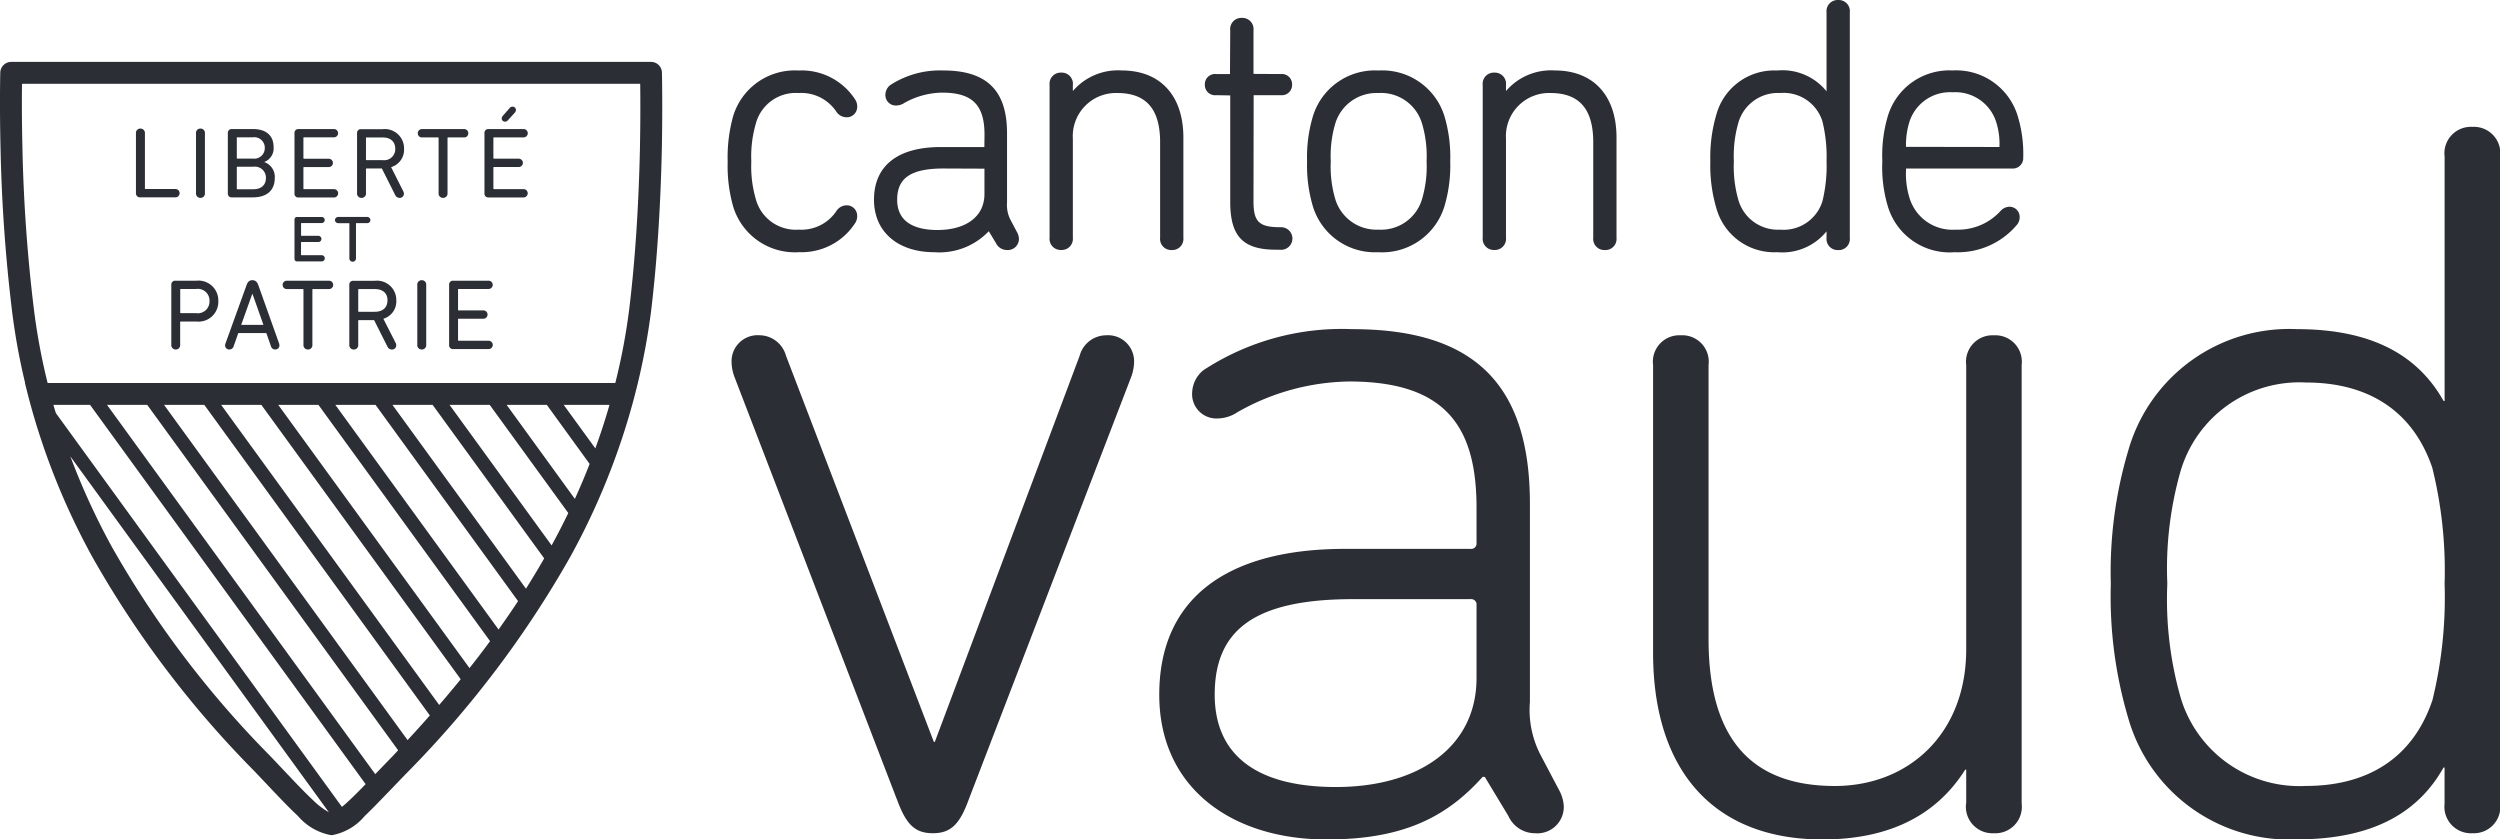<svg xmlns="http://www.w3.org/2000/svg" xmlns:xlink="http://www.w3.org/1999/xlink" width="143.969" height="48.339" viewBox="0 0 143.969 48.339"><defs><clipPath id="a"><path d="M0,32.536H143.969V-15.8H0Z" transform="translate(0 15.803)" fill="none"/></clipPath></defs><g transform="translate(0 0)" clip-path="url(#a)"><g transform="translate(41.905 4.06)"><path d="M2.753,7.043A3.711,3.711,0,0,1-1.022,4.41a8.579,8.579,0,0,1-.315-2.588A8.814,8.814,0,0,1-1.022-.79,3.712,3.712,0,0,1,2.753-3.421a3.664,3.664,0,0,1,3.27,1.7.716.716,0,0,1,.1.385.6.6,0,0,1-.606.609A.717.717,0,0,1,4.9-1.081a2.429,2.429,0,0,0-2.15-1.043A2.377,2.377,0,0,0,.287-.371,6.777,6.777,0,0,0,.024,1.822a6.726,6.726,0,0,0,.26,2.166A2.379,2.379,0,0,0,2.753,5.743,2.424,2.424,0,0,0,4.906,4.7a.712.712,0,0,1,.609-.358.6.6,0,0,1,.606.609.712.712,0,0,1-.1.388,3.664,3.664,0,0,1-3.27,1.7" transform="translate(1.337 3.421)" fill="#2b2e34"/></g><g transform="translate(50.331 4.06)"><path d="M2.337,7.043c-2.111,0-3.472-1.187-3.472-3.019C-1.135,2.064.229.987,2.707.987H5.221L5.23.277c0-1.719-.707-2.423-2.441-2.423a4.546,4.546,0,0,0-2.187.6.846.846,0,0,1-.45.141.6.6,0,0,1-.63-.63.723.723,0,0,1,.266-.538,5.255,5.255,0,0,1,3.062-.85c2.508,0,3.677,1.147,3.677,3.616V4.168a1.883,1.883,0,0,0,.193,1l.392.74a.86.86,0,0,1,.1.361.642.642,0,0,1-.691.648.7.7,0,0,1-.633-.4l-.413-.682A3.924,3.924,0,0,1,2.337,7.043m.535-4.821C1,2.223.2,2.761.2,4.024c0,1.438,1.26,1.74,2.316,1.74,1.67,0,2.71-.792,2.71-2.068V2.232Z" transform="translate(1.135 3.421)" fill="#2b2e34"/></g><g transform="translate(60.443 4.057)"><path d="M4.735,6.961a.641.641,0,0,1-.67-.71V.752c0-1.906-.8-2.833-2.462-2.833A2.484,2.484,0,0,0-.96.547v5.7a.641.641,0,0,1-.67.71.641.641,0,0,1-.67-.71V-2.543a.642.642,0,0,1,.67-.713.642.642,0,0,1,.67.713v.349A3.417,3.417,0,0,1,1.851-3.381c2.227,0,3.554,1.447,3.554,3.863V6.251a.641.641,0,0,1-.67.71" transform="translate(2.3 3.381)" fill="#2b2e34"/></g><g transform="translate(69.384 1.031)"><path d="M2.932,8.985H2.666c-1.89,0-2.628-.771-2.628-2.75V.1L-.776.087a.589.589,0,0,1-.648-.609.589.589,0,0,1,.648-.609h.8L.038-3.651a.642.642,0,0,1,.67-.713.642.642,0,0,1,.67.713V-1.14l1.575.009A.589.589,0,0,1,3.6-.522a.589.589,0,0,1-.648.609H1.387L1.378,6.2c0,1.184.321,1.49,1.554,1.49a.651.651,0,1,1,0,1.3" transform="translate(1.424 4.364)" fill="#2b2e34"/></g><g transform="translate(75.272 4.06)"><path d="M2.767,7.043A3.735,3.735,0,0,1-1.008,4.41,8.254,8.254,0,0,1-1.344,1.8,8.162,8.162,0,0,1-1.008-.787,3.732,3.732,0,0,1,2.767-3.421a3.745,3.745,0,0,1,3.8,2.634A8.213,8.213,0,0,1,6.9,1.8,8.292,8.292,0,0,1,6.563,4.41a3.749,3.749,0,0,1-3.8,2.634m0-9.167A2.479,2.479,0,0,0,.28-.368,6.566,6.566,0,0,0,.02,1.8,6.606,6.606,0,0,0,.28,3.988,2.475,2.475,0,0,0,2.767,5.743,2.458,2.458,0,0,0,5.275,3.988,6.628,6.628,0,0,0,5.538,1.8,6.577,6.577,0,0,0,5.275-.368,2.461,2.461,0,0,0,2.767-2.124" transform="translate(1.344 3.421)" fill="#2b2e34"/></g><g transform="translate(85.386 4.057)"><path d="M4.735,6.961a.641.641,0,0,1-.67-.71V.752c0-1.906-.8-2.833-2.462-2.833A2.484,2.484,0,0,0-.96.547v5.7a.641.641,0,0,1-.67.71.641.641,0,0,1-.67-.71V-2.543a.642.642,0,0,1,.67-.713.642.642,0,0,1,.67.713v.349A3.413,3.413,0,0,1,1.851-3.381c2.227,0,3.554,1.447,3.554,3.863V6.251a.641.641,0,0,1-.67.71" transform="translate(2.3 3.381)" fill="#2b2e34"/></g><g transform="translate(98.493 0.001)"><path d="M2.586,9.775A3.453,3.453,0,0,1-.9,7.267a8.663,8.663,0,0,1-.355-2.735A8.641,8.641,0,0,1-.9,1.822,3.453,3.453,0,0,1,2.586-.689,3.263,3.263,0,0,1,5.437.51V-4.035a.643.643,0,0,1,.673-.713.641.641,0,0,1,.667.713V8.94a.641.641,0,0,1-.667.713.643.643,0,0,1-.673-.713V8.573a3.264,3.264,0,0,1-2.851,1.2M2.769.608A2.366,2.366,0,0,0,.365,2.3,6.916,6.916,0,0,0,.1,4.533,6.977,6.977,0,0,0,.365,6.784a2.364,2.364,0,0,0,2.4,1.692A2.341,2.341,0,0,0,5.2,6.845a8.656,8.656,0,0,0,.239-2.313A8.59,8.59,0,0,0,5.2,2.238,2.338,2.338,0,0,0,2.769.608" transform="translate(1.256 4.748)" fill="#2b2e34"/></g><g transform="translate(108.398 4.057)"><path d="M2.808,7.045A3.714,3.714,0,0,1-1.049,4.393,7.87,7.87,0,0,1-1.364,1.8,8.005,8.005,0,0,1-1.049-.785,3.7,3.7,0,0,1,2.683-3.422,3.7,3.7,0,0,1,6.436-.788,7.426,7.426,0,0,1,6.751,1.6a.6.6,0,0,1-.627.627H.006A4.662,4.662,0,0,0,.2,3.91,2.58,2.58,0,0,0,2.869,5.745,3.3,3.3,0,0,0,5.445,4.669a.712.712,0,0,1,.492-.242.585.585,0,0,1,.609.587.683.683,0,0,1-.15.444A4.439,4.439,0,0,1,2.808,7.045m-.125-9.21A2.453,2.453,0,0,0,.175-.388,4.435,4.435,0,0,0,0,.977L5.381.986A4.134,4.134,0,0,0,5.213-.388a2.463,2.463,0,0,0-2.53-1.777" transform="translate(1.364 3.422)" fill="#2b2e34"/></g><g transform="translate(42.129 19.308)"><path d="M6.407,17.988l-9.342-24.3A2.59,2.59,0,0,1-3.112-7.2a1.5,1.5,0,0,1,1.6-1.539A1.6,1.6,0,0,1,.023-7.556L8.536,14.676h.058L16.933-7.556a1.591,1.591,0,0,1,1.536-1.181,1.5,1.5,0,0,1,1.6,1.539,2.59,2.59,0,0,1-.177.884l-9.342,24.3c-.532,1.477-1.064,1.952-2.071,1.952s-1.536-.474-2.068-1.952" transform="translate(3.112 8.737)" fill="#2b2e34"/></g><g transform="translate(66.759 18.955)"><path d="M15.68,18.505a1.523,1.523,0,0,1-1.655,1.536,1.68,1.68,0,0,1-1.539-1l-1.358-2.248h-.119C8.939,19.1,6.455,20.4,2.022,20.4c-5.439,0-9.638-2.955-9.638-8.335,0-5.558,3.9-8.4,10.7-8.4H10.3a.313.313,0,0,0,.355-.355V1.3c0-4.671-1.774-7.274-7.332-7.274A13.33,13.33,0,0,0-3.123-4.2a2.1,2.1,0,0,1-1.123.355A1.4,1.4,0,0,1-5.723-5.323a1.741,1.741,0,0,1,.648-1.3A14.549,14.549,0,0,1,3.5-8.988c6.977,0,10.229,3.132,10.229,10.048V12.473a5.644,5.644,0,0,0,.59,3.016l1.123,2.129a2.169,2.169,0,0,1,.239.887m-5.026-7.39v-4.2A.314.314,0,0,0,10.3,6.56H3.561c-5.619,0-7.984,1.716-7.984,5.5,0,3.487,2.426,5.319,6.977,5.319,4.848,0,8.1-2.365,8.1-6.265" transform="translate(7.616 8.988)" fill="#2b2e34"/></g><g transform="translate(95.197 19.309)"><path d="M12.137,18.147V16.2h-.058c-1.6,2.542-4.258,4.019-8.219,4.019-6.209,0-9.755-3.9-9.755-10.758V-7.1A1.523,1.523,0,0,1-4.3-8.814,1.524,1.524,0,0,1-2.7-7.1V8.686C-2.7,14.3-.34,17.14,4.569,17.14c4.258,0,7.568-3.013,7.568-7.864V-7.1a1.525,1.525,0,0,1,1.6-1.713A1.524,1.524,0,0,1,15.33-7.1V18.147a1.524,1.524,0,0,1-1.6,1.713,1.525,1.525,0,0,1-1.6-1.713" transform="translate(5.895 8.814)" fill="#2b2e34"/></g><g transform="translate(121.56 7.306)"><path d="M12.934,26.226V24.155h-.058c-1.361,2.426-3.845,4.139-8.455,4.139a9.632,9.632,0,0,1-9.7-6.974,24.645,24.645,0,0,1-1.006-7.748A24.46,24.46,0,0,1-5.276,5.887a9.632,9.632,0,0,1,9.7-6.977c4.61,0,7.094,1.713,8.455,4.139h.058V-11.025a1.525,1.525,0,0,1,1.6-1.713,1.525,1.525,0,0,1,1.6,1.713V26.226a1.525,1.525,0,0,1-1.6,1.713,1.525,1.525,0,0,1-1.6-1.713m-.71-5.913a24.852,24.852,0,0,0,.71-6.742,24.659,24.659,0,0,0-.71-6.681C11.1,3.581,8.5,1.984,4.953,1.984A7.133,7.133,0,0,0-2.263,7.068a20.446,20.446,0,0,0-.768,6.5,20.619,20.619,0,0,0,.768,6.564,7.133,7.133,0,0,0,7.216,5.084c3.545,0,6.148-1.6,7.271-4.906" transform="translate(6.282 12.738)" fill="#2b2e34"/></g><g transform="translate(0 3.564)"><path d="M25.658.414a.63.63,0,0,0-.63-.615H-11.813a.633.633,0,0,0-.633.615c0,.018-.046,1.786.015,4.359a92.981,92.981,0,0,0,.67,9.437,37.145,37.145,0,0,0,.746,4.081h-.012l.2.789a40.381,40.381,0,0,0,3.686,9.235A58.176,58.176,0,0,0,2.2,40.656l.716.756c.682.722,1.272,1.343,1.774,1.808a3.294,3.294,0,0,0,1.9,1.107l.043,0,.043,0A3.212,3.212,0,0,0,8.547,43.22c.422-.395.9-.9,1.462-1.48.318-.33.661-.691,1.043-1.08a59.172,59.172,0,0,0,9.32-12.346,40.407,40.407,0,0,0,3.7-9.235h0l0,0,.2-.786H24.27a39.057,39.057,0,0,0,.756-4.084c.34-2.79.551-5.965.627-9.437C25.7,2.2,25.658.432,25.658.414M3.833,40.546l-.722-.762A57.091,57.091,0,0,1-6.031,27.708a40.159,40.159,0,0,1-2.38-5.191L6.476,43.009a4.146,4.146,0,0,1-.927-.71c-.474-.44-1.049-1.049-1.716-1.753M7.681,42.3c-.174.168-.324.3-.453.4L-9.243,20.027c-.049-.159-.1-.318-.144-.477h2.111L8.593,41.393c-.336.346-.642.658-.912.908m1.465-1.487L-6.3,19.55h2.316l14.45,19.892c-.107.113-.208.226-.318.34-.361.37-.691.713-1,1.034m9.88-21.265,2.465,3.4c-.263.676-.548,1.349-.85,2.013L16.714,19.55Zm-3.288,0,4.524,6.228q-.454.941-.96,1.863L13.426,19.55Zm-3.288,0,6.424,8.84q-.5.872-1.049,1.744L10.138,19.55Zm-3.288,0,8.207,11.3c-.358.544-.734,1.089-1.123,1.636L6.849,19.55Zm-3.288,0,9.883,13.606q-.569.775-1.184,1.551L3.561,19.55Zm-3.288,0,11.48,15.8c-.4.492-.811.985-1.239,1.48L.273,19.55Zm-3.285,0L12.291,37.435q-.619.707-1.282,1.419L-3.015,19.55Zm22.522,2.511L20,19.55h2.637c-.242.844-.514,1.679-.817,2.511M24.392,4.742c-.076,3.429-.284,6.561-.621,9.311a35.491,35.491,0,0,1-.8,4.237H-9.72a36.222,36.222,0,0,1-.789-4.24,91.857,91.857,0,0,1-.661-9.308c-.04-1.649-.034-2.958-.024-3.68h35.6c.009.722.018,2.031-.015,3.68" transform="translate(12.462 0.201)" fill="#2b2e34"/></g><g transform="translate(7.829 7.404)"><path d="M0,.187A.25.25,0,0,1,.254-.091.255.255,0,0,1,.517.187V3.356c0,.024.009.034.034.034h1.7a.241.241,0,1,1,0,.48H.248A.232.232,0,0,1,0,3.616Z" transform="translate(0 0.091)" fill="#2b2e34"/></g><g transform="translate(11.287 7.404)"><path d="M0,.187A.251.251,0,0,1,.26-.091.25.25,0,0,1,.514.187V3.622A.25.25,0,0,1,.26,3.9.251.251,0,0,1,0,3.622Z" transform="translate(0 0.091)" fill="#2b2e34"/></g><g transform="translate(13.12 7.432)"><path d="M0,.156A.218.218,0,0,1,.232-.076h1.22c.786,0,1.184.407,1.184,1.031a.84.84,0,0,1-.532.863v.009a.9.9,0,0,1,.6.908c0,.74-.474,1.123-1.272,1.123H.232A.213.213,0,0,1,0,3.628ZM1.441,1.625a.608.608,0,0,0,.688-.612A.606.606,0,0,0,1.441.4H.551C.526.4.517.4.517.429V1.591a.029.029,0,0,0,.034.034ZM.551,3.39h.918c.468,0,.725-.254.725-.648a.635.635,0,0,0-.725-.648H.551c-.024,0-.034.012-.034.037V3.356a.029.029,0,0,0,.034.034" transform="translate(0 0.076)" fill="#2b2e34"/></g><g transform="translate(16.959 7.432)"><path d="M0,.156A.217.217,0,0,1,.232-.076H2.254a.24.24,0,0,1,.257.239A.239.239,0,0,1,2.254.4H.551A.032.032,0,0,0,.514.441V1.6c0,.021.012.034.037.034H1.973a.24.24,0,1,1,0,.48H.551a.032.032,0,0,0-.037.037v1.2c0,.021.012.034.037.034h1.7a.241.241,0,1,1,0,.48H.232A.214.214,0,0,1,0,3.628Z" transform="translate(0 0.076)" fill="#2b2e34"/></g><g transform="translate(20.562 7.435)"><path d="M0,2.479V-.975A.214.214,0,0,1,.232-1.2h1.23A1.112,1.112,0,0,1,2.707-.072,1.045,1.045,0,0,1,1.961.986l.7,1.389a.273.273,0,0,1,.037.138.239.239,0,0,1-.251.245A.28.28,0,0,1,2.2,2.6L1.428,1.063H.551c-.024,0-.037.012-.037.034V2.479a.25.25,0,0,1-.254.278A.251.251,0,0,1,0,2.479M2.2-.072c0-.41-.272-.652-.728-.652H.551c-.024,0-.037.009-.037.034V.546A.032.032,0,0,0,.551.582h.918A.638.638,0,0,0,2.2-.072" transform="translate(0 1.204)" fill="#2b2e34"/></g><g transform="translate(24.059 7.434)"><path d="M1.787,0a.236.236,0,0,1,.254.242A.236.236,0,0,1,1.787.48H.879A.031.031,0,0,0,.845.514V3.683a.25.25,0,0,1-.254.278.249.249,0,0,1-.26-.278V.514C.331.492.319.48.294.48H-.614A.236.236,0,0,1-.868.242.236.236,0,0,1-.614,0Z" transform="translate(0.868)" fill="#2b2e34"/></g><g transform="translate(27.899 6.144)"><path d="M0,1.023A.217.217,0,0,1,.232.791H2.254a.24.24,0,1,1,0,.48H.551a.032.032,0,0,0-.037.037V2.464c0,.021.012.034.037.034H1.973a.24.24,0,1,1,0,.48H.551a.032.032,0,0,0-.037.037v1.2c0,.021.012.034.037.034h1.7a.24.24,0,1,1,0,.48H.232A.214.214,0,0,1,0,4.5ZM1.456-.424A.2.2,0,0,1,1.612-.5a.191.191,0,0,1,.2.19.234.234,0,0,1-.058.15l-.4.44a.218.218,0,0,1-.171.086A.185.185,0,0,1,.994.185.237.237,0,0,1,1.058.029Z" transform="translate(0 0.497)" fill="#2b2e34"/></g><g transform="translate(16.959 12.495)"><path d="M0,.105A.145.145,0,0,1,.156-.051h1.41A.172.172,0,0,1,1.74.123.174.174,0,0,1,1.566.3H.4A.023.023,0,0,0,.379.328v.685c0,.015.009.021.024.021h.97a.179.179,0,0,1,0,.358H.4a.023.023,0,0,0-.024.024v.71c0,.018.009.024.024.024H1.566a.179.179,0,0,1,0,.358H.156A.147.147,0,0,1,0,2.35Z" transform="translate(0 0.051)" fill="#2b2e34"/></g><g transform="translate(19.289 12.494)"><path d="M1.248,0a.187.187,0,0,1,.19.18.186.186,0,0,1-.19.177H.63C.614.358.605.364.605.379v2a.194.194,0,0,1-.19.2.194.194,0,0,1-.19-.2v-2C.226.364.217.358.2.358H-.416A.186.186,0,0,1-.606.18.187.187,0,0,1-.416,0Z" transform="translate(0.606)" fill="#2b2e34"/></g><g transform="translate(9.865 16.165)"><path d="M0,.156A.217.217,0,0,1,.232-.076H1.447A1.141,1.141,0,0,1,2.707,1.1a1.139,1.139,0,0,1-1.26,1.175h-.9c-.024,0-.037.012-.037.034v1.3a.251.251,0,0,1-.254.278A.253.253,0,0,1,0,3.61ZM2.2,1.1A.675.675,0,0,0,1.428.4H.551A.032.032,0,0,0,.514.441V1.759c0,.021.012.034.037.034h.878A.675.675,0,0,0,2.2,1.1" transform="translate(0 0.076)" fill="#2b2e34"/></g><g transform="translate(12.963 16.137)"><path d="M.016,2.448,1.225-.9c.064-.187.162-.291.336-.291s.281.1.346.291L3.1,2.448a.461.461,0,0,1,.021.116A.234.234,0,0,1,2.88,2.8a.25.25,0,0,1-.248-.187l-.266-.759H.751l-.266.759A.25.25,0,0,1,.237,2.8a.235.235,0,0,1-.245-.239.358.358,0,0,1,.024-.116M2.2,1.384,1.57-.4H1.555L.919,1.384Z" transform="translate(0.008 1.189)" fill="#2b2e34"/></g><g transform="translate(16.277 16.166)"><path d="M1.787,0a.236.236,0,0,1,.254.242A.236.236,0,0,1,1.787.48H.879A.031.031,0,0,0,.845.514V3.683a.25.25,0,0,1-.254.278.251.251,0,0,1-.26-.278V.514C.331.492.319.48.294.48H-.614A.236.236,0,0,1-.868.242.236.236,0,0,1-.614,0Z" transform="translate(0.868)" fill="#2b2e34"/></g><g transform="translate(20.116 16.167)"><path d="M0,2.479V-.975A.214.214,0,0,1,.232-1.2h1.23A1.112,1.112,0,0,1,2.707-.072,1.045,1.045,0,0,1,1.961.986l.707,1.389a.3.3,0,0,1,.034.138.241.241,0,0,1-.251.245A.28.28,0,0,1,2.2,2.6L1.428,1.063H.551c-.024,0-.037.012-.037.034V2.479a.25.25,0,0,1-.254.278A.251.251,0,0,1,0,2.479M2.2-.072c0-.41-.269-.652-.728-.652H.551c-.024,0-.037.009-.037.034V.549c0,.021.012.034.037.034h.918c.459,0,.728-.242.728-.655" transform="translate(0 1.204)" fill="#2b2e34"/></g><g transform="translate(24.031 16.136)"><path d="M0,.187A.251.251,0,0,1,.26-.091.25.25,0,0,1,.514.187V3.622A.25.25,0,0,1,.26,3.9.251.251,0,0,1,0,3.622Z" transform="translate(0 0.091)" fill="#2b2e34"/></g><g transform="translate(25.864 16.165)"><path d="M0,.156A.218.218,0,0,1,.232-.076H2.254a.24.24,0,0,1,.257.239A.239.239,0,0,1,2.254.4H.551A.032.032,0,0,0,.514.441V1.6c0,.021.012.034.037.034H1.973a.24.24,0,1,1,0,.48H.551c-.024,0-.037.012-.037.034v1.2c0,.021.012.034.037.034h1.7a.241.241,0,1,1,0,.48H.232A.217.217,0,0,1,0,3.625Z" transform="translate(0 0.076)" fill="#2b2e34"/></g></g></svg>